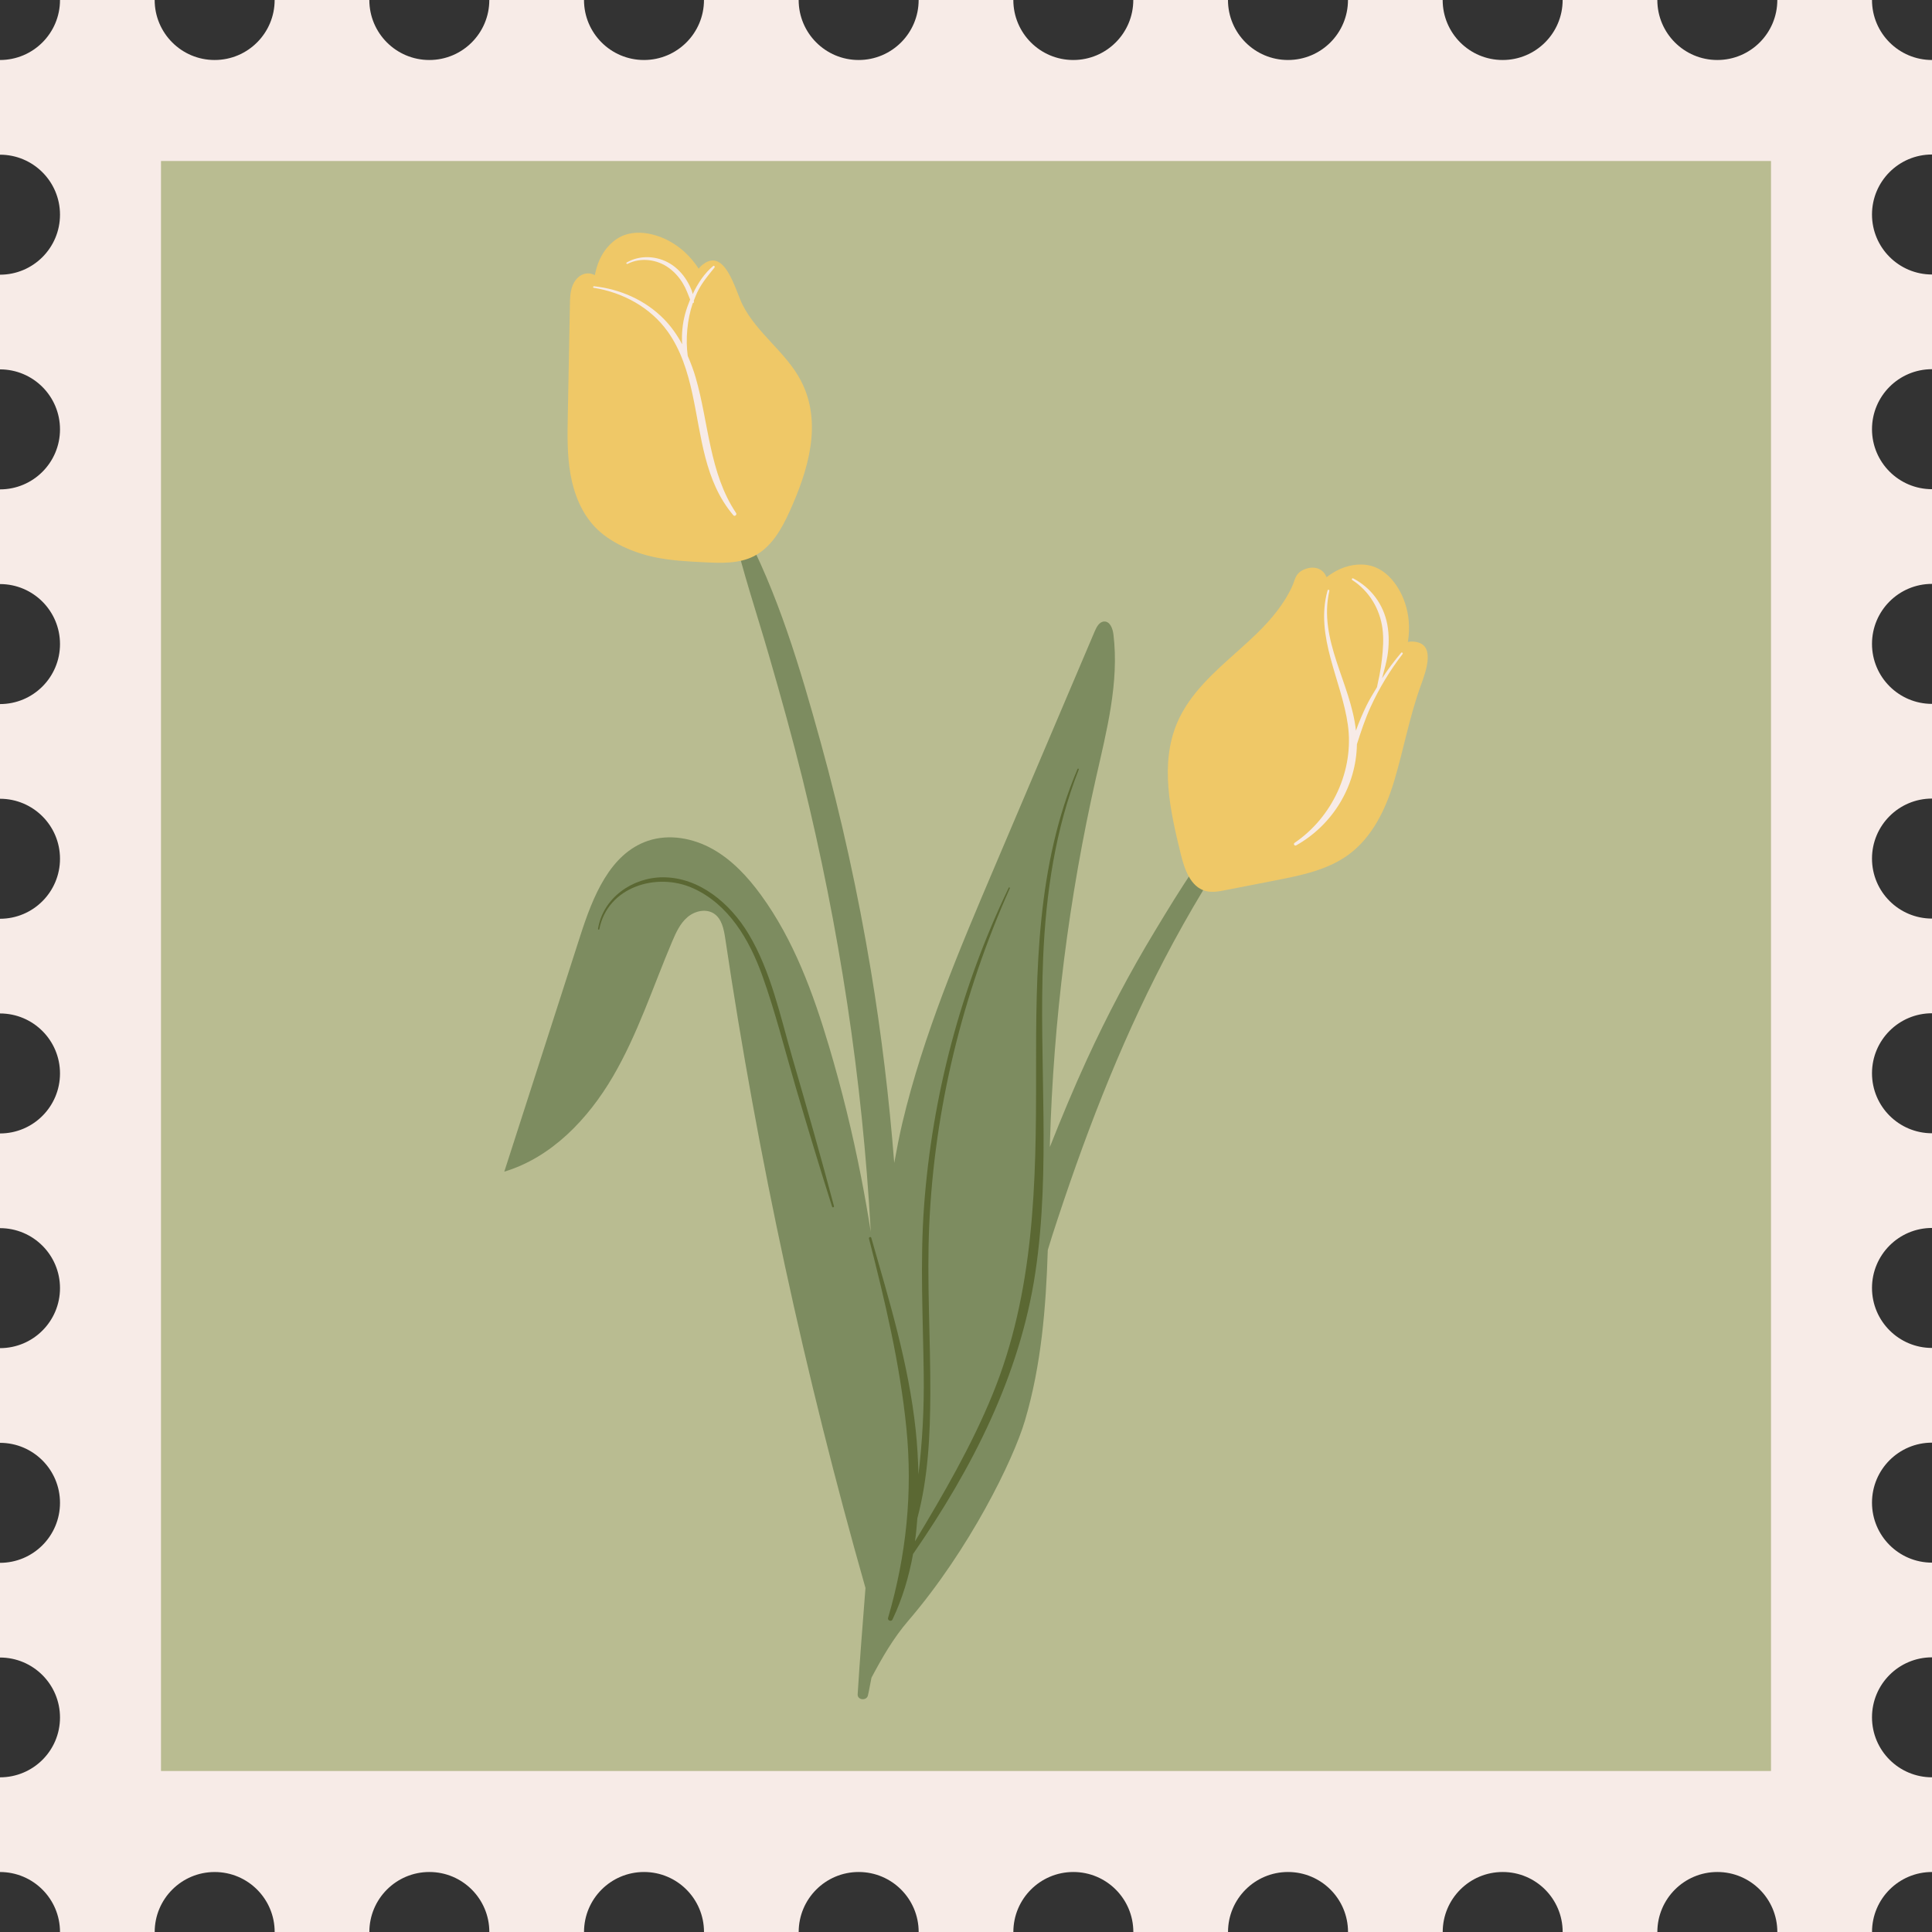 <?xml version="1.0" encoding="UTF-8"?><svg xmlns="http://www.w3.org/2000/svg" xmlns:xlink="http://www.w3.org/1999/xlink" height="90.0" preserveAspectRatio="xMidYMid meet" version="1.0" viewBox="3.0 3.0 90.0 90.0" width="90.0" zoomAndPan="magnify"><rect x="3.0" y="3.0" width="90.0" height="90.0" fill="#333333" stroke="none"/><g id="change1_1"><path d="M93,90.205v-4.411c-1.543,0-2.795-1.251-2.795-2.795S91.457,80.205,93,80.205v-4.411 c-1.543,0-2.795-1.251-2.795-2.795c0-1.543,1.251-2.795,2.795-2.795v-4.411c-1.543,0-2.795-1.251-2.795-2.795 c0-1.543,1.251-2.795,2.795-2.795v-4.411c-1.543,0-2.795-1.251-2.795-2.795c0-1.543,1.251-2.795,2.795-2.795 v-4.411c-1.543,0-2.795-1.251-2.795-2.795c0-1.543,1.251-2.795,2.795-2.795v-4.411 c-1.543,0-2.795-1.251-2.795-2.795c0-1.543,1.251-2.795,2.795-2.795v-4.411c-1.543,0-2.795-1.251-2.795-2.795 c0-1.543,1.251-2.795,2.795-2.795v-4.411c-1.543,0-2.795-1.251-2.795-2.795c0-1.543,1.251-2.795,2.795-2.795 V5.795c-1.543,0-2.795-1.251-2.795-2.795h-4.411c0,1.543-1.251,2.795-2.795,2.795S80.205,4.543,80.205,3h-4.411 c0,1.543-1.251,2.795-2.795,2.795S70.205,4.543,70.205,3h-4.411c0,1.543-1.251,2.795-2.795,2.795 c-1.543,0-2.795-1.251-2.795-2.795h-4.411c0,1.543-1.251,2.795-2.795,2.795S50.205,4.543,50.205,3h-4.411 c0,1.543-1.251,2.795-2.795,2.795S40.205,4.543,40.205,3h-4.411c0,1.543-1.251,2.795-2.795,2.795 S30.205,4.543,30.205,3h-4.411c0,1.543-1.251,2.795-2.795,2.795S20.205,4.543,20.205,3h-4.411 c0,1.543-1.251,2.795-2.795,2.795S10.205,4.543,10.205,3H5.795c0,1.543-1.251,2.795-2.795,2.795v4.411 c1.543,0,2.795,1.251,2.795,2.795c0,1.543-1.251,2.795-2.795,2.795v4.411c1.543,0,2.795,1.251,2.795,2.795 c0,1.543-1.251,2.795-2.795,2.795v4.411c1.543,0,2.795,1.251,2.795,2.795 c0,1.543-1.251,2.795-2.795,2.795v4.411c1.543,0,2.795,1.251,2.795,2.795 c0,1.543-1.251,2.795-2.795,2.795v4.411c1.543,0,2.795,1.251,2.795,2.795c0,1.543-1.251,2.795-2.795,2.795 v4.411c1.543,0,2.795,1.251,2.795,2.795c0,1.543-1.251,2.795-2.795,2.795v4.411 c1.543,0,2.795,1.251,2.795,2.795c0,1.543-1.251,2.795-2.795,2.795v4.411 c1.543,0,2.795,1.251,2.795,2.795S4.543,85.795,3,85.795v4.411c1.543,0,2.795,1.251,2.795,2.795h4.411 c0-1.543,1.251-2.795,2.795-2.795S15.795,91.457,15.795,93h4.411c0-1.543,1.251-2.795,2.795-2.795 S25.795,91.457,25.795,93h4.411c0-1.543,1.251-2.795,2.795-2.795S35.795,91.457,35.795,93h4.411 c0-1.543,1.251-2.795,2.795-2.795S45.795,91.457,45.795,93h4.411c0-1.543,1.251-2.795,2.795-2.795 S55.795,91.457,55.795,93h4.411c0-1.543,1.251-2.795,2.795-2.795c1.543,0,2.795,1.251,2.795,2.795h4.411 c0-1.543,1.251-2.795,2.795-2.795S75.795,91.457,75.795,93h4.411c0-1.543,1.251-2.795,2.795-2.795 S85.795,91.457,85.795,93h4.411C90.205,91.457,91.457,90.205,93,90.205z" fill="#F7EBE7"/></g><g id="change2_1"><path d="M10.5 10.5H85.5V85.5H10.5z" fill="#B9BC91"/></g><g id="change3_1"><path d="M60.787,40.86c-1.593,1.53-2.831,3.602-3.97,5.482c-1.178,1.943-2.238,3.955-3.187,6.019 c-0.615,1.339-1.181,2.7-1.724,4.072c0.001-0.053,0.002-0.106,0.003-0.158 c0.162-5.735,0.882-11.454,2.149-17.05c0.497-2.197,1.083-4.437,0.81-6.673 c-0.033-0.266-0.153-0.6-0.421-0.6c-0.223,0.001-0.358,0.239-0.445,0.444 c-1.558,3.664-3.115,7.329-4.673,10.993c-1.655,3.893-3.317,7.809-4.295,11.925 c-0.146,0.616-0.261,1.239-0.377,1.861c-0.237-3.012-0.596-6.014-1.093-8.997 c-0.593-3.562-1.365-7.091-2.327-10.572c-0.95-3.435-1.996-7.003-3.699-10.151 c-0.126-0.233-0.458-0.055-0.404,0.179c0.461,1.997,1.123,3.95,1.692,5.917c0.553,1.909,1.088,3.825,1.564,5.754 c1.704,6.908,2.785,13.969,3.173,21.074c-0.135-0.858-0.286-1.71-0.451-2.557 c-0.4-2.049-0.898-4.078-1.493-6.079c-0.739-2.483-1.645-4.96-3.172-7.053c-0.614-0.842-1.341-1.627-2.25-2.137 c-0.909-0.51-2.024-0.718-3.012-0.385c-1.777,0.599-2.571,2.616-3.146,4.401 c-1.182,3.67-2.364,7.341-3.547,11.011c2.197-0.66,3.898-2.446,5.057-4.425 c1.159-1.98,1.867-4.184,2.763-6.295c0.175-0.413,0.368-0.838,0.708-1.131c0.34-0.293,0.868-0.417,1.242-0.168 c0.364,0.242,0.458,0.727,0.523,1.159c1.519,10.213,3.708,20.324,6.532,30.255 c-0.127,1.65-0.262,3.3-0.364,4.95c-0.017,0.279,0.416,0.316,0.478,0.056c0.065-0.274,0.106-0.553,0.166-0.828 c0.492-0.929,1.02-1.843,1.702-2.638c2.872-3.343,4.908-7.514,5.448-9.343 c0.76-2.574,0.978-5.248,1.063-7.94c0.071-0.225,0.136-0.451,0.208-0.676c1.428-4.415,3.074-8.753,5.224-12.873 c0.572-1.095,1.178-2.174,1.817-3.232c0.678-1.123,1.473-2.181,2.101-3.331 C61.287,40.888,60.97,40.684,60.787,40.86z" fill="#7D8C60"/></g><g id="change4_1"><path d="M29.497,19.895c0.017-0.9,0.034-1.8,0.051-2.7c0.005-0.292,0.012-0.59,0.114-0.864 c0.17-0.456,0.593-0.744,1.049-0.515c0.049-0.247,0.117-0.49,0.221-0.72c0.229-0.505,0.63-0.95,1.15-1.143 c0.469-0.173,0.996-0.13,1.474,0.016c0.505,0.154,0.968,0.431,1.355,0.788c0.238,0.22,0.453,0.478,0.637,0.761 c0.03-0.034,0.054-0.075,0.087-0.106c1.116-1.038,1.607,1.099,1.963,1.799c0.673,1.324,2.021,2.203,2.709,3.52 c1.032,1.976,0.33,4.198-0.522,6.089c-0.374,0.83-0.858,1.681-1.671,2.092c-0.695,0.351-1.513,0.321-2.29,0.282 c-0.787-0.039-1.578-0.078-2.349-0.242c-0.968-0.206-2.069-0.676-2.759-1.401c-0.63-0.662-0.98-1.551-1.14-2.451 c-0.16-0.9-0.143-1.821-0.126-2.735C29.466,21.543,29.482,20.719,29.497,19.895z M60.69,33.303 c-1.104,0.986-2.265,1.995-2.848,3.355c-0.822,1.918-0.334,4.116,0.166,6.142 c0.172,0.697,0.45,1.509,1.142,1.702c0.304,0.085,0.628,0.025,0.938-0.036c0.781-0.152,1.561-0.304,2.342-0.457 c1.19-0.232,2.423-0.482,3.399-1.202c1.091-0.804,1.717-2.096,2.108-3.394c0.45-1.491,0.717-3.017,1.251-4.484 c0.253-0.695,0.762-2.062-0.466-2.043c-0.046,0.001-0.09,0.015-0.136,0.02c0.053-0.334,0.067-0.669,0.037-0.992 c-0.048-0.525-0.207-1.04-0.478-1.492c-0.257-0.429-0.619-0.814-1.084-0.999c-0.515-0.206-1.111-0.144-1.62,0.078 c-0.231,0.101-0.445,0.235-0.646,0.386c-0.186-0.475-0.693-0.545-1.124-0.32c-0.332,0.173-0.336,0.432-0.48,0.753 c-0.18,0.402-0.421,0.776-0.687,1.126c-0.287,0.377-0.61,0.726-0.949,1.058 C61.273,32.778,60.981,33.042,60.69,33.303z" fill="#EFC867"/></g><g id="change1_2"><path d="M37.291,26.9c0.051,0.076-0.064,0.177-0.126,0.105c-1.362-1.596-1.484-3.701-1.913-5.669 c-0.222-1.018-0.536-2.036-1.149-2.893c-0.806-1.127-2.092-1.821-3.445-2.036 c-0.049-0.008-0.031-0.079,0.016-0.073c1.222,0.135,2.389,0.647,3.257,1.532 c0.342,0.349,0.617,0.747,0.847,1.171c-0.033-0.478,0.018-0.965,0.135-1.401 c0.06-0.224,0.142-0.455,0.236-0.683c-0.045-0.114-0.093-0.227-0.137-0.342 c-0.058-0.148-0.128-0.29-0.211-0.426c-0.166-0.271-0.377-0.509-0.634-0.698 c-0.551-0.406-1.315-0.509-1.933-0.195c-0.042,0.022-0.083-0.038-0.04-0.063 c0.62-0.363,1.418-0.316,2.025,0.054c0.307,0.187,0.566,0.456,0.757,0.76c0.095,0.15,0.175,0.31,0.241,0.475 c0.024,0.061,0.037,0.122,0.051,0.183c0.238-0.501,0.55-0.975,0.955-1.31c0.045-0.037,0.093,0.034,0.061,0.073 c-0.273,0.339-0.544,0.658-0.749,1.046c-0.085,0.161-0.152,0.328-0.215,0.496c0.002,0.017,0.005,0.033,0.006,0.05 c0.004,0.038-0.022,0.06-0.053,0.065c-0.067,0.195-0.121,0.394-0.163,0.598c-0.086,0.42-0.124,0.842-0.118,1.27 c0.003,0.201,0.021,0.395,0.045,0.589c0.142,0.329,0.269,0.664,0.369,1.008 C36.014,22.678,36.038,25.039,37.291,26.9z M68.336,33.471c0.035-0.045-0.028-0.106-0.066-0.061 c-0.321,0.379-0.617,0.774-0.887,1.186c0.015-0.059,0.03-0.119,0.046-0.177 c0.078-0.278,0.153-0.561,0.2-0.846c0.081-0.491,0.088-1.003-0.005-1.492c-0.177-0.927-0.75-1.699-1.587-2.136 c-0.051-0.027-0.088,0.047-0.041,0.077c0.785,0.51,1.287,1.343,1.406,2.268c0.061,0.471,0.026,0.944-0.026,1.414 c-0.029,0.259-0.069,0.515-0.118,0.771c-0.035,0.179-0.082,0.356-0.112,0.535c-0.173,0.288-0.351,0.573-0.499,0.878 c-0.176,0.363-0.341,0.751-0.482,1.147c-0.238-2.218-1.762-4.205-1.238-6.511 c0.012-0.054-0.069-0.071-0.084-0.019c-0.599,2.15,0.654,4.175,0.946,6.264 c0.296,2.118-0.722,4.296-2.481,5.493c-0.075,0.051-0.003,0.162,0.075,0.118 c1.7-0.958,2.794-2.748,2.828-4.708c0-0.002-0-0.003-0-0.004c0.187-0.584,0.377-1.166,0.636-1.732 C67.245,35.063,67.748,34.23,68.336,33.471z" fill="#F7EBE7"/></g><g id="change5_1"><path d="M51.23,62.282c-0.72,4.804-2.95,9.134-5.683,13.091c-0.003,0.004-0.008,0.004-0.011,0.007 c-0.193,1.06-0.498,2.094-0.961,3.065c-0.053,0.112-0.241,0.044-0.206-0.076 c0.85-2.909,1.155-5.84,0.852-8.858c-0.298-2.974-0.998-5.921-1.741-8.812 c-0.018-0.071,0.089-0.107,0.109-0.035c0.845,2.955,1.74,5.881,2.067,8.95c0.073,0.68,0.112,1.374,0.129,2.071 c0.184-1.532,0.266-3.073,0.246-4.647c-0.032-2.62-0.177-5.236,0.015-7.854c0.378-5.131,1.715-10.194,3.944-14.831 c0.017-0.034,0.067-0.007,0.052,0.027c-2.21,4.953-3.51,10.255-3.754,15.677c-0.117,2.617,0.059,5.233,0.05,7.85 c-0.007,1.93-0.1,3.935-0.604,5.819c-0.028,0.36-0.06,0.721-0.111,1.078 c1.329-2.205,2.634-4.452,3.609-6.836c1.958-4.786,2.039-9.863,2.032-14.958 c-0.007-4.784,0.025-9.716,1.933-14.19c0.016-0.037,0.07-0.007,0.055,0.029c-1.095,2.786-1.528,5.756-1.657,8.734 C51.387,52.482,51.96,57.41,51.23,62.282z M37.863,46.494c-0.84-1.396-2.27-2.627-3.979-2.626 c-1.423,0.001-2.798,0.959-3.026,2.402c-0.006,0.04,0.053,0.053,0.061,0.013 c0.387-1.972,2.667-2.663,4.352-1.911c1.681,0.75,2.645,2.42,3.241,4.081c0.607,1.691,1.044,3.45,1.55,5.173 c0.548,1.867,1.11,3.731,1.7,5.585c0.018,0.057,0.103,0.029,0.087-0.028 c-0.612-2.31-1.269-4.608-1.936-6.902C39.35,50.341,38.915,48.242,37.863,46.494z" fill="#5B6833"/></g></svg>